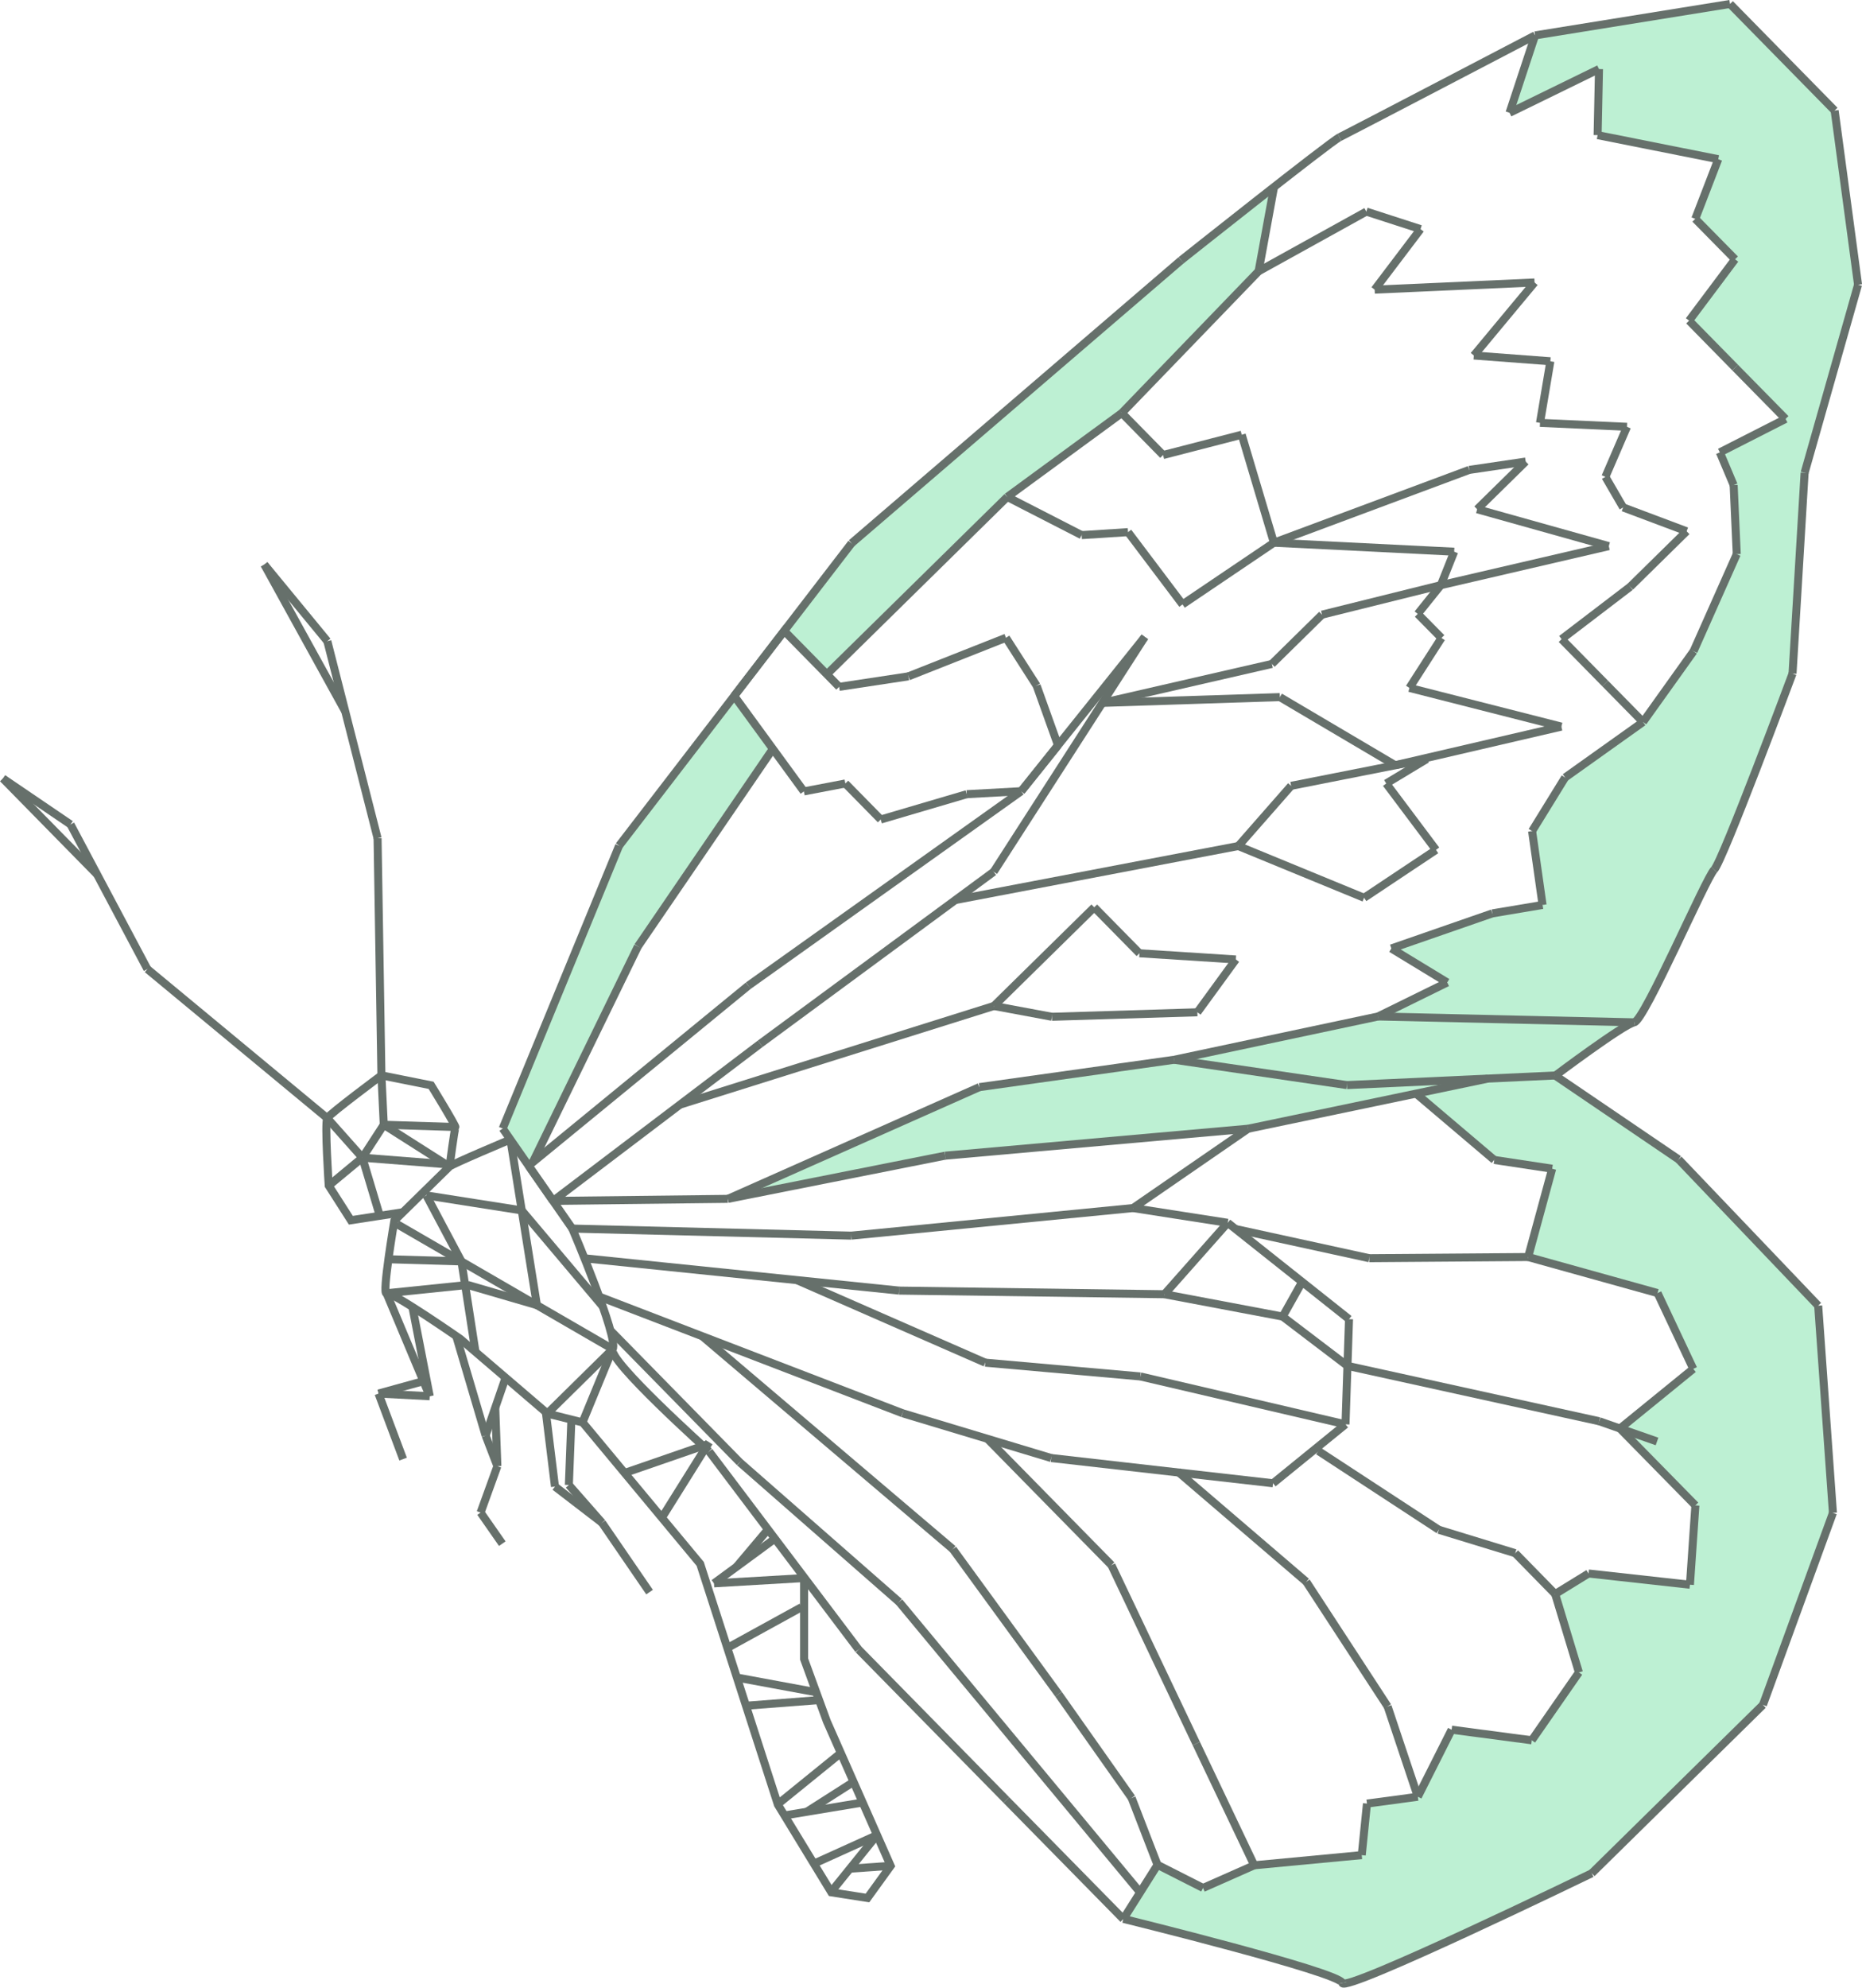 <svg xmlns="http://www.w3.org/2000/svg" width="174.23" height="185.91" viewBox="0 0 174.23 185.91">
  <g id="Layer_2" data-name="Layer 2">
    <g id="Middle">
      <g>
        <g opacity="0.3">
          <g>
            <polyline points="59.69 88.52 72.31 70.05 68.7 65.09 57.93 79.1 47.04 105.55 49.52 109.11 49.85 108.71 59.69 88.52" fill="#23ce6b"/>
            <path d="M73.38,59l4,4.06L94.25,46.48,105,38.63l12.8-13.26,1.44-7.87c-4.08,3.19-8.69,6.84-8.69,6.84L79.68,50.81Z" fill="#23ce6b"/>
            <path d="M68.11,112.13l20.33-4,28.35-2.52,22.44-4.69,6.28-.29s6.44-4.79,7.41-5,6.7-13.51,7.48-14.28S167.73,63,167.73,63l1.13-18.78,5-17.59-2.19-16.29-9.79-10L143.64,3.31l-2.39,7.24,8.37-4.09-.13,6.18,11.29,2.25-2.15,5.58,3.72,3.78L158.05,30l4.31,4.39,4.72,4.8-6.15,3.13,1.29,3.06.29,6.46-4,9.08-4.73,6.62-7.29,5.19-3.09,5,1,6.91-4.7.79-9.45,3.28,5.23,3.18L129,95.07l-19.08,4.05-18.23,2.56Z" fill="#23ce6b"/>
            <path d="M145.51,100.59l11.56,7.85,13.06,13.68,1.38,19.38-6.55,18-16,15.75s-23.16,11.23-23.34,10.26-20.49-6-20.49-6l3.2-5.07,4.26,2.16,4.79-2.12,10.06-1,.49-4.82,4.76-.64,3.16-6.27,7.5,1,4.41-6.35-2.22-7.33,3.12-1.92,9.49,1.05.51-7.42-7.06-7.19,6.86-5.58-3.34-7.09L143,117.57l2.25-8.26-5.42-.82-7.31-6.2,6.72-1.41Z" fill="#23ce6b"/>
          </g>
        </g>
        <g>
          <line x1="53.55" y1="114.91" x2="47.04" y2="105.55" fill="none" stroke="#66706b" stroke-miterlimit="10" stroke-width="0.75"/>
          <path d="M57.33,126.18c.59-1-3.78-11.27-3.78-11.27" fill="none" stroke="#66706b" stroke-miterlimit="10" stroke-width="0.75"/>
          <path d="M66.35,135.75s-9.61-8.61-9-9.57" fill="none" stroke="#66706b" stroke-miterlimit="10" stroke-width="0.75"/>
          <line x1="80.34" y1="154.28" x2="66.35" y2="135.75" fill="none" stroke="#66706b" stroke-miterlimit="10" stroke-width="0.75"/>
          <line x1="94.16" y1="168.35" x2="80.34" y2="154.28" fill="none" stroke="#66706b" stroke-miterlimit="10" stroke-width="0.75"/>
          <line x1="105.11" y1="179.49" x2="94.16" y2="168.35" fill="none" stroke="#66706b" stroke-miterlimit="10" stroke-width="0.75"/>
          <path d="M125.6,185.47c-.19-1-20.49-6-20.49-6" fill="none" stroke="#66706b" stroke-miterlimit="10" stroke-width="0.75"/>
          <path d="M148.94,175.21s-23.16,11.23-23.34,10.26" fill="none" stroke="#66706b" stroke-miterlimit="10" stroke-width="0.75"/>
          <line x1="164.96" y1="159.46" x2="148.94" y2="175.21" fill="none" stroke="#66706b" stroke-miterlimit="10" stroke-width="0.75"/>
          <line x1="171.51" y1="141.5" x2="164.96" y2="159.46" fill="none" stroke="#66706b" stroke-miterlimit="10" stroke-width="0.75"/>
          <line x1="170.13" y1="122.12" x2="171.51" y2="141.5" fill="none" stroke="#66706b" stroke-miterlimit="10" stroke-width="0.75"/>
          <line x1="157.07" y1="108.44" x2="170.13" y2="122.12" fill="none" stroke="#66706b" stroke-miterlimit="10" stroke-width="0.75"/>
          <line x1="145.51" y1="100.59" x2="157.07" y2="108.44" fill="none" stroke="#66706b" stroke-miterlimit="10" stroke-width="0.75"/>
          <path d="M152.92,95.62c-1,.18-7.41,5-7.41,5" fill="none" stroke="#66706b" stroke-miterlimit="10" stroke-width="0.75"/>
          <path d="M160.4,81.34c-.78.77-6.51,14.09-7.48,14.28" fill="none" stroke="#66706b" stroke-miterlimit="10" stroke-width="0.75"/>
          <path d="M167.73,63s-6.55,17.58-7.33,18.34" fill="none" stroke="#66706b" stroke-miterlimit="10" stroke-width="0.75"/>
          <line x1="168.86" y1="44.22" x2="167.73" y2="63" fill="none" stroke="#66706b" stroke-miterlimit="10" stroke-width="0.75"/>
          <line x1="173.86" y1="26.63" x2="168.86" y2="44.22" fill="none" stroke="#66706b" stroke-miterlimit="10" stroke-width="0.75"/>
          <line x1="171.67" y1="10.34" x2="173.86" y2="26.63" fill="none" stroke="#66706b" stroke-miterlimit="10" stroke-width="0.75"/>
          <line x1="161.88" y1="0.37" x2="171.67" y2="10.34" fill="none" stroke="#66706b" stroke-miterlimit="10" stroke-width="0.75"/>
          <line x1="143.64" y1="3.31" x2="161.88" y2="0.37" fill="none" stroke="#66706b" stroke-miterlimit="10" stroke-width="0.75"/>
          <path d="M125.34,12.84c.78-.38,18.3-9.53,18.3-9.53" fill="none" stroke="#66706b" stroke-miterlimit="10" stroke-width="0.75"/>
          <path d="M110.52,24.34s14-11.12,14.82-11.5" fill="none" stroke="#66706b" stroke-miterlimit="10" stroke-width="0.75"/>
          <line x1="79.68" y1="50.81" x2="110.52" y2="24.34" fill="none" stroke="#66706b" stroke-miterlimit="10" stroke-width="0.75"/>
          <line x1="57.93" y1="79.1" x2="79.68" y2="50.81" fill="none" stroke="#66706b" stroke-miterlimit="10" stroke-width="0.75"/>
          <line x1="47.04" y1="105.55" x2="57.93" y2="79.1" fill="none" stroke="#66706b" stroke-miterlimit="10" stroke-width="0.75"/>
          <g>
            <g>
              <path d="M47.76,106.58s-5.46,2.29-5.7,2.53-5.16,5.06-5.16,5.06-1.19,7-.73,6.79,6.89,4.26,6.89,4.26l8.18,7,3.28.82,11,13.23,7.27,22.52,5,8.2,3.38.53,2.17-3L77.37,161l-2.13-5.83,0-7.54" fill="none" stroke="#66706b" stroke-miterlimit="10" stroke-width="0.75"/>
              <path d="M37.7,113.38l-4.87.75-2.07-3.24s-.39-5.89-.14-6.31,5.07-4,5.07-4l4.65.93s2.37,3.85,2.28,3.94-.56,3.7-.56,3.7" fill="none" stroke="#66706b" stroke-miterlimit="10" stroke-width="0.75"/>
            </g>
            <g>
              <line x1="35.69" y1="100.54" x2="35.91" y2="105.2" fill="none" stroke="#66706b" stroke-miterlimit="10" stroke-width="0.75"/>
              <line x1="42.62" y1="105.41" x2="35.91" y2="105.2" fill="none" stroke="#66706b" stroke-miterlimit="10" stroke-width="0.75"/>
              <line x1="30.62" y1="104.58" x2="33.91" y2="108.28" fill="none" stroke="#66706b" stroke-miterlimit="10" stroke-width="0.75"/>
              <line x1="35.54" y1="113.72" x2="33.91" y2="108.28" fill="none" stroke="#66706b" stroke-miterlimit="10" stroke-width="0.75"/>
              <line x1="30.76" y1="110.89" x2="33.91" y2="108.28" fill="none" stroke="#66706b" stroke-miterlimit="10" stroke-width="0.75"/>
              <line x1="42.06" y1="109.11" x2="35.91" y2="105.2" fill="none" stroke="#66706b" stroke-miterlimit="10" stroke-width="0.75"/>
              <line x1="35.91" y1="105.2" x2="33.91" y2="108.28" fill="none" stroke="#66706b" stroke-miterlimit="10" stroke-width="0.75"/>
              <line x1="41.72" y1="108.89" x2="33.91" y2="108.28" fill="none" stroke="#66706b" stroke-miterlimit="10" stroke-width="0.75"/>
              <line x1="37.16" y1="114.5" x2="57.33" y2="126.18" fill="none" stroke="#66706b" stroke-miterlimit="10" stroke-width="0.75"/>
              <line x1="47.76" y1="106.58" x2="50.24" y2="122.07" fill="none" stroke="#66706b" stroke-miterlimit="10" stroke-width="0.75"/>
              <line x1="43.18" y1="117.98" x2="44.5" y2="126.49" fill="none" stroke="#66706b" stroke-miterlimit="10" stroke-width="0.75"/>
              <line x1="50.24" y1="122.07" x2="43.76" y2="120.18" fill="none" stroke="#66706b" stroke-miterlimit="10" stroke-width="0.75"/>
              <line x1="48.82" y1="113.21" x2="39.9" y2="111.81" fill="none" stroke="#66706b" stroke-miterlimit="10" stroke-width="0.75"/>
              <line x1="43.18" y1="117.98" x2="39.9" y2="111.81" fill="none" stroke="#66706b" stroke-miterlimit="10" stroke-width="0.75"/>
              <line x1="51.24" y1="132.18" x2="57.33" y2="126.18" fill="none" stroke="#66706b" stroke-miterlimit="10" stroke-width="0.75"/>
              <line x1="54.52" y1="133" x2="57.33" y2="126.18" fill="none" stroke="#66706b" stroke-miterlimit="10" stroke-width="0.75"/>
              <line x1="58.47" y1="137.76" x2="66.11" y2="135.12" fill="none" stroke="#66706b" stroke-miterlimit="10" stroke-width="0.75"/>
              <line x1="61.94" y1="141.94" x2="66.35" y2="134.89" fill="none" stroke="#66706b" stroke-miterlimit="10" stroke-width="0.75"/>
              <line x1="72.51" y1="143.91" x2="66.81" y2="148.09" fill="none" stroke="#66706b" stroke-miterlimit="10" stroke-width="0.75"/>
              <line x1="75.19" y1="147.6" x2="66.81" y2="148.09" fill="none" stroke="#66706b" stroke-miterlimit="10" stroke-width="0.75"/>
              <line x1="71.86" y1="143.05" x2="68.92" y2="146.54" fill="none" stroke="#66706b" stroke-miterlimit="10" stroke-width="0.75"/>
              <line x1="75" y1="150.32" x2="68.05" y2="154.14" fill="none" stroke="#66706b" stroke-miterlimit="10" stroke-width="0.75"/>
              <line x1="76.4" y1="158.28" x2="68.94" y2="156.9" fill="none" stroke="#66706b" stroke-miterlimit="10" stroke-width="0.75"/>
              <line x1="76.51" y1="159.02" x2="69.91" y2="159.53" fill="none" stroke="#66706b" stroke-miterlimit="10" stroke-width="0.75"/>
              <line x1="72.77" y1="168.75" x2="78.68" y2="163.96" fill="none" stroke="#66706b" stroke-miterlimit="10" stroke-width="0.75"/>
              <line x1="73.41" y1="169.8" x2="80.72" y2="168.59" fill="none" stroke="#66706b" stroke-miterlimit="10" stroke-width="0.75"/>
              <line x1="79.87" y1="166.66" x2="75.48" y2="169.46" fill="none" stroke="#66706b" stroke-miterlimit="10" stroke-width="0.75"/>
              <line x1="77.77" y1="176.95" x2="82.06" y2="171.64" fill="none" stroke="#66706b" stroke-miterlimit="10" stroke-width="0.75"/>
              <line x1="83.32" y1="174.51" x2="79.52" y2="174.78" fill="none" stroke="#66706b" stroke-miterlimit="10" stroke-width="0.75"/>
              <line x1="76.29" y1="174.25" x2="82.06" y2="171.64" fill="none" stroke="#66706b" stroke-miterlimit="10" stroke-width="0.75"/>
              <line x1="43.18" y1="117.98" x2="36.42" y2="117.78" fill="none" stroke="#66706b" stroke-miterlimit="10" stroke-width="0.75"/>
              <line x1="43.76" y1="120.18" x2="36.17" y2="120.96" fill="none" stroke="#66706b" stroke-miterlimit="10" stroke-width="0.75"/>
              <line x1="56.39" y1="122.18" x2="48.82" y2="113.21" fill="none" stroke="#66706b" stroke-miterlimit="10" stroke-width="0.75"/>
            </g>
          </g>
          <line x1="35.69" y1="100.54" x2="35.33" y2="78.4" fill="none" stroke="#66706b" stroke-miterlimit="10" stroke-width="0.75"/>
          <line x1="30.63" y1="59.97" x2="35.33" y2="78.4" fill="none" stroke="#66706b" stroke-miterlimit="10" stroke-width="0.75"/>
          <line x1="32.29" y1="66.51" x2="24.73" y2="52.8" fill="none" stroke="#66706b" stroke-miterlimit="10" stroke-width="0.75"/>
          <line x1="30.63" y1="59.97" x2="24.73" y2="52.8" fill="none" stroke="#66706b" stroke-miterlimit="10" stroke-width="0.75"/>
          <line x1="30.62" y1="104.58" x2="13.79" y2="90.64" fill="none" stroke="#66706b" stroke-miterlimit="10" stroke-width="0.75"/>
          <line x1="13.79" y1="90.64" x2="6.6" y2="77.11" fill="none" stroke="#66706b" stroke-miterlimit="10" stroke-width="0.75"/>
          <line x1="9.09" y1="81.79" x2="0.27" y2="72.81" fill="none" stroke="#66706b" stroke-miterlimit="10" stroke-width="0.75"/>
          <line x1="6.6" y1="77.11" x2="0.27" y2="72.81" fill="none" stroke="#66706b" stroke-miterlimit="10" stroke-width="0.75"/>
          <line x1="36.17" y1="120.96" x2="40.21" y2="130.59" fill="none" stroke="#66706b" stroke-miterlimit="10" stroke-width="0.75"/>
          <line x1="40.21" y1="130.59" x2="38.59" y2="122.24" fill="none" stroke="#66706b" stroke-miterlimit="10" stroke-width="0.75"/>
          <line x1="40.21" y1="130.59" x2="35.42" y2="130.34" fill="none" stroke="#66706b" stroke-miterlimit="10" stroke-width="0.75"/>
          <line x1="47.25" y1="129.02" x2="45.44" y2="134.27" fill="none" stroke="#66706b" stroke-miterlimit="10" stroke-width="0.75"/>
          <line x1="46.54" y1="137.13" x2="45.44" y2="134.27" fill="none" stroke="#66706b" stroke-miterlimit="10" stroke-width="0.75"/>
          <line x1="53.47" y1="132.64" x2="53.23" y2="138.89" fill="none" stroke="#66706b" stroke-miterlimit="10" stroke-width="0.75"/>
          <line x1="53.23" y1="138.89" x2="56.33" y2="142.42" fill="none" stroke="#66706b" stroke-miterlimit="10" stroke-width="0.75"/>
          <line x1="45.44" y1="134.27" x2="42.69" y2="124.97" fill="none" stroke="#66706b" stroke-miterlimit="10" stroke-width="0.75"/>
          <line x1="39.62" y1="129.18" x2="35.42" y2="130.34" fill="none" stroke="#66706b" stroke-miterlimit="10" stroke-width="0.75"/>
          <line x1="46.54" y1="137.13" x2="46.34" y2="131.64" fill="none" stroke="#66706b" stroke-miterlimit="10" stroke-width="0.75"/>
          <line x1="46.54" y1="137.13" x2="44.97" y2="141.47" fill="none" stroke="#66706b" stroke-miterlimit="10" stroke-width="0.75"/>
          <line x1="51.93" y1="139.04" x2="56.33" y2="142.42" fill="none" stroke="#66706b" stroke-miterlimit="10" stroke-width="0.75"/>
          <line x1="51.93" y1="139.04" x2="51.07" y2="132.04" fill="none" stroke="#66706b" stroke-miterlimit="10" stroke-width="0.75"/>
          <line x1="60.78" y1="148.91" x2="56.33" y2="142.42" fill="none" stroke="#66706b" stroke-miterlimit="10" stroke-width="0.75"/>
          <line x1="47" y1="144.38" x2="44.97" y2="141.47" fill="none" stroke="#66706b" stroke-miterlimit="10" stroke-width="0.75"/>
          <line x1="37.72" y1="136.47" x2="35.42" y2="130.34" fill="none" stroke="#66706b" stroke-miterlimit="10" stroke-width="0.75"/>
          <line x1="51.75" y1="112.32" x2="49.46" y2="109.03" fill="none" stroke="#66706b" stroke-miterlimit="10" stroke-width="0.75"/>
          <line x1="71.14" y1="97.62" x2="51.75" y2="112.32" fill="none" stroke="#66706b" stroke-miterlimit="10" stroke-width="0.75"/>
          <line x1="92.98" y1="81.54" x2="71.14" y2="97.62" fill="none" stroke="#66706b" stroke-miterlimit="10" stroke-width="0.75"/>
          <line x1="107.12" y1="59.57" x2="92.98" y2="81.54" fill="none" stroke="#66706b" stroke-miterlimit="10" stroke-width="0.75"/>
          <line x1="95.56" y1="74" x2="107.12" y2="59.57" fill="none" stroke="#66706b" stroke-miterlimit="10" stroke-width="0.75"/>
          <line x1="70.02" y1="92.19" x2="95.56" y2="74" fill="none" stroke="#66706b" stroke-miterlimit="10" stroke-width="0.75"/>
          <line x1="49.46" y1="109.03" x2="70.02" y2="92.19" fill="none" stroke="#66706b" stroke-miterlimit="10" stroke-width="0.75"/>
          <line x1="126.03" y1="101.49" x2="145.51" y2="100.59" fill="none" stroke="#66706b" stroke-miterlimit="10" stroke-width="0.75"/>
          <line x1="109.87" y1="99.12" x2="126.03" y2="101.49" fill="none" stroke="#66706b" stroke-miterlimit="10" stroke-width="0.75"/>
          <line x1="91.64" y1="101.68" x2="109.87" y2="99.12" fill="none" stroke="#66706b" stroke-miterlimit="10" stroke-width="0.75"/>
          <line x1="68.11" y1="112.13" x2="91.64" y2="101.68" fill="none" stroke="#66706b" stroke-miterlimit="10" stroke-width="0.75"/>
          <line x1="51.75" y1="112.32" x2="68.11" y2="112.13" fill="none" stroke="#66706b" stroke-miterlimit="10" stroke-width="0.75"/>
          <polyline points="68.7 65.09 73.38 59.01 78.52 64.24" fill="none" stroke="#66706b" stroke-miterlimit="10" stroke-width="0.75"/>
          <line x1="75.22" y1="74.02" x2="68.7" y2="65.09" fill="none" stroke="#66706b" stroke-miterlimit="10" stroke-width="0.75"/>
          <line x1="79.1" y1="73.28" x2="75.22" y2="74.02" fill="none" stroke="#66706b" stroke-miterlimit="10" stroke-width="0.75"/>
          <line x1="82.41" y1="76.65" x2="79.1" y2="73.28" fill="none" stroke="#66706b" stroke-miterlimit="10" stroke-width="0.75"/>
          <line x1="90.46" y1="74.28" x2="82.41" y2="76.65" fill="none" stroke="#66706b" stroke-miterlimit="10" stroke-width="0.75"/>
          <line x1="95.56" y1="74" x2="90.46" y2="74.28" fill="none" stroke="#66706b" stroke-miterlimit="10" stroke-width="0.75"/>
          <line x1="99" y1="69.71" x2="95.56" y2="74" fill="none" stroke="#66706b" stroke-miterlimit="10" stroke-width="0.75"/>
          <line x1="97" y1="64.13" x2="99" y2="69.71" fill="none" stroke="#66706b" stroke-miterlimit="10" stroke-width="0.75"/>
          <line x1="94.13" y1="59.65" x2="97" y2="64.13" fill="none" stroke="#66706b" stroke-miterlimit="10" stroke-width="0.75"/>
          <line x1="85" y1="63.26" x2="94.13" y2="59.65" fill="none" stroke="#66706b" stroke-miterlimit="10" stroke-width="0.75"/>
          <line x1="78.52" y1="64.24" x2="85" y2="63.26" fill="none" stroke="#66706b" stroke-miterlimit="10" stroke-width="0.75"/>
          <line x1="101.21" y1="50.05" x2="94.25" y2="46.48" fill="none" stroke="#66706b" stroke-miterlimit="10" stroke-width="0.75"/>
          <line x1="105.55" y1="49.77" x2="101.21" y2="50.05" fill="none" stroke="#66706b" stroke-miterlimit="10" stroke-width="0.75"/>
          <line x1="110.65" y1="56.53" x2="105.55" y2="49.77" fill="none" stroke="#66706b" stroke-miterlimit="10" stroke-width="0.75"/>
          <line x1="119.2" y1="50.76" x2="110.65" y2="56.53" fill="none" stroke="#66706b" stroke-miterlimit="10" stroke-width="0.75"/>
          <line x1="116.19" y1="40.66" x2="119.2" y2="50.76" fill="none" stroke="#66706b" stroke-miterlimit="10" stroke-width="0.75"/>
          <line x1="108.83" y1="42.56" x2="116.19" y2="40.66" fill="none" stroke="#66706b" stroke-miterlimit="10" stroke-width="0.75"/>
          <line x1="104.97" y1="38.63" x2="108.83" y2="42.56" fill="none" stroke="#66706b" stroke-miterlimit="10" stroke-width="0.75"/>
          <line x1="94.25" y1="46.48" x2="104.97" y2="38.63" fill="none" stroke="#66706b" stroke-miterlimit="10" stroke-width="0.75"/>
          <line x1="116.79" y1="105.57" x2="139.23" y2="100.88" fill="none" stroke="#66706b" stroke-miterlimit="10" stroke-width="0.75"/>
          <line x1="88.44" y1="108.09" x2="116.79" y2="105.57" fill="none" stroke="#66706b" stroke-miterlimit="10" stroke-width="0.75"/>
          <line x1="68.11" y1="112.13" x2="88.44" y2="108.09" fill="none" stroke="#66706b" stroke-miterlimit="10" stroke-width="0.75"/>
          <line x1="106.02" y1="112.99" x2="116.79" y2="105.57" fill="none" stroke="#66706b" stroke-miterlimit="10" stroke-width="0.75"/>
          <line x1="79.65" y1="115.57" x2="106.02" y2="112.99" fill="none" stroke="#66706b" stroke-miterlimit="10" stroke-width="0.75"/>
          <line x1="53.55" y1="114.91" x2="79.65" y2="115.57" fill="none" stroke="#66706b" stroke-miterlimit="10" stroke-width="0.75"/>
          <line x1="114.88" y1="114.37" x2="106.02" y2="112.99" fill="none" stroke="#66706b" stroke-miterlimit="10" stroke-width="0.75"/>
          <line x1="126.23" y1="123.38" x2="114.88" y2="114.37" fill="none" stroke="#66706b" stroke-miterlimit="10" stroke-width="0.75"/>
          <line x1="125.9" y1="133.22" x2="126.23" y2="123.38" fill="none" stroke="#66706b" stroke-miterlimit="10" stroke-width="0.75"/>
          <line x1="119.12" y1="138.73" x2="125.9" y2="133.22" fill="none" stroke="#66706b" stroke-miterlimit="10" stroke-width="0.75"/>
          <line x1="98.36" y1="136.37" x2="119.12" y2="138.73" fill="none" stroke="#66706b" stroke-miterlimit="10" stroke-width="0.75"/>
          <line x1="84.45" y1="132.18" x2="98.36" y2="136.37" fill="none" stroke="#66706b" stroke-miterlimit="10" stroke-width="0.75"/>
          <line x1="56.06" y1="121.27" x2="84.45" y2="132.18" fill="none" stroke="#66706b" stroke-miterlimit="10" stroke-width="0.75"/>
          <line x1="149.64" y1="132.93" x2="155.05" y2="134.82" fill="none" stroke="#66706b" stroke-miterlimit="10" stroke-width="0.75"/>
          <line x1="126.08" y1="127.75" x2="149.64" y2="132.93" fill="none" stroke="#66706b" stroke-miterlimit="10" stroke-width="0.75"/>
          <line x1="120.02" y1="123.14" x2="126.08" y2="127.75" fill="none" stroke="#66706b" stroke-miterlimit="10" stroke-width="0.75"/>
          <line x1="108.96" y1="121.05" x2="120.02" y2="123.14" fill="none" stroke="#66706b" stroke-miterlimit="10" stroke-width="0.75"/>
          <line x1="84.13" y1="120.71" x2="108.96" y2="121.05" fill="none" stroke="#66706b" stroke-miterlimit="10" stroke-width="0.75"/>
          <line x1="54.69" y1="117.69" x2="84.13" y2="120.71" fill="none" stroke="#66706b" stroke-miterlimit="10" stroke-width="0.75"/>
          <line x1="121.84" y1="119.9" x2="120.02" y2="123.14" fill="none" stroke="#66706b" stroke-miterlimit="10" stroke-width="0.75"/>
          <line x1="106.71" y1="128.74" x2="125.9" y2="133.22" fill="none" stroke="#66706b" stroke-miterlimit="10" stroke-width="0.75"/>
          <line x1="92.19" y1="127.45" x2="106.71" y2="128.74" fill="none" stroke="#66706b" stroke-miterlimit="10" stroke-width="0.75"/>
          <line x1="74.56" y1="119.73" x2="92.19" y2="127.45" fill="none" stroke="#66706b" stroke-miterlimit="10" stroke-width="0.75"/>
          <line x1="108.96" y1="121.05" x2="114.88" y2="114.37" fill="none" stroke="#66706b" stroke-miterlimit="10" stroke-width="0.75"/>
          <line x1="98.43" y1="95.1" x2="93" y2="94.09" fill="none" stroke="#66706b" stroke-miterlimit="10" stroke-width="0.75"/>
          <line x1="112.04" y1="94.68" x2="98.43" y2="95.1" fill="none" stroke="#66706b" stroke-miterlimit="10" stroke-width="0.75"/>
          <line x1="115.64" y1="89.74" x2="112.04" y2="94.68" fill="none" stroke="#66706b" stroke-miterlimit="10" stroke-width="0.75"/>
          <line x1="106.62" y1="89.16" x2="115.64" y2="89.74" fill="none" stroke="#66706b" stroke-miterlimit="10" stroke-width="0.75"/>
          <line x1="102.39" y1="84.86" x2="106.62" y2="89.16" fill="none" stroke="#66706b" stroke-miterlimit="10" stroke-width="0.75"/>
          <line x1="93" y1="94.09" x2="102.39" y2="84.86" fill="none" stroke="#66706b" stroke-miterlimit="10" stroke-width="0.75"/>
          <line x1="63.65" y1="103.31" x2="93" y2="94.09" fill="none" stroke="#66706b" stroke-miterlimit="10" stroke-width="0.75"/>
          <line x1="120.81" y1="73.5" x2="115.87" y2="79.13" fill="none" stroke="#66706b" stroke-miterlimit="10" stroke-width="0.75"/>
          <line x1="133.51" y1="70.99" x2="120.81" y2="73.5" fill="none" stroke="#66706b" stroke-miterlimit="10" stroke-width="0.75"/>
          <line x1="129.71" y1="73.28" x2="133.51" y2="70.99" fill="none" stroke="#66706b" stroke-miterlimit="10" stroke-width="0.75"/>
          <line x1="134.37" y1="79.49" x2="129.71" y2="73.28" fill="none" stroke="#66706b" stroke-miterlimit="10" stroke-width="0.75"/>
          <line x1="127.64" y1="83.97" x2="134.37" y2="79.49" fill="none" stroke="#66706b" stroke-miterlimit="10" stroke-width="0.75"/>
          <line x1="115.87" y1="79.13" x2="127.64" y2="83.97" fill="none" stroke="#66706b" stroke-miterlimit="10" stroke-width="0.75"/>
          <line x1="89.39" y1="84.18" x2="115.87" y2="79.13" fill="none" stroke="#66706b" stroke-miterlimit="10" stroke-width="0.75"/>
          <line x1="119.01" y1="62.1" x2="103.15" y2="65.74" fill="none" stroke="#66706b" stroke-miterlimit="10" stroke-width="0.75"/>
          <line x1="123.7" y1="57.49" x2="119.01" y2="62.1" fill="none" stroke="#66706b" stroke-miterlimit="10" stroke-width="0.75"/>
          <line x1="134.82" y1="54.73" x2="123.7" y2="57.49" fill="none" stroke="#66706b" stroke-miterlimit="10" stroke-width="0.75"/>
          <line x1="132.66" y1="57.42" x2="134.82" y2="54.73" fill="none" stroke="#66706b" stroke-miterlimit="10" stroke-width="0.75"/>
          <line x1="134.88" y1="59.67" x2="132.66" y2="57.42" fill="none" stroke="#66706b" stroke-miterlimit="10" stroke-width="0.75"/>
          <line x1="131.88" y1="64.34" x2="134.88" y2="59.67" fill="none" stroke="#66706b" stroke-miterlimit="10" stroke-width="0.75"/>
          <line x1="146.1" y1="67.96" x2="131.88" y2="64.34" fill="none" stroke="#66706b" stroke-miterlimit="10" stroke-width="0.75"/>
          <line x1="130.55" y1="71.57" x2="146.1" y2="67.96" fill="none" stroke="#66706b" stroke-miterlimit="10" stroke-width="0.75"/>
          <line x1="119.76" y1="65.2" x2="130.55" y2="71.57" fill="none" stroke="#66706b" stroke-miterlimit="10" stroke-width="0.75"/>
          <line x1="103.15" y1="65.74" x2="119.76" y2="65.2" fill="none" stroke="#66706b" stroke-miterlimit="10" stroke-width="0.75"/>
          <line x1="137.48" y1="43.95" x2="119.2" y2="50.76" fill="none" stroke="#66706b" stroke-miterlimit="10" stroke-width="0.75"/>
          <line x1="142.76" y1="43.17" x2="137.48" y2="43.95" fill="none" stroke="#66706b" stroke-miterlimit="10" stroke-width="0.75"/>
          <line x1="138.22" y1="47.63" x2="142.76" y2="43.17" fill="none" stroke="#66706b" stroke-miterlimit="10" stroke-width="0.75"/>
          <line x1="150.54" y1="51.08" x2="138.22" y2="47.63" fill="none" stroke="#66706b" stroke-miterlimit="10" stroke-width="0.75"/>
          <line x1="134.82" y1="54.73" x2="150.54" y2="51.08" fill="none" stroke="#66706b" stroke-miterlimit="10" stroke-width="0.75"/>
          <line x1="136.07" y1="51.6" x2="134.82" y2="54.73" fill="none" stroke="#66706b" stroke-miterlimit="10" stroke-width="0.75"/>
          <line x1="119.2" y1="50.76" x2="136.07" y2="51.6" fill="none" stroke="#66706b" stroke-miterlimit="10" stroke-width="0.75"/>
          <line x1="128.95" y1="95.07" x2="152.92" y2="95.62" fill="none" stroke="#66706b" stroke-miterlimit="10" stroke-width="0.75"/>
          <line x1="109.87" y1="99.12" x2="128.95" y2="95.07" fill="none" stroke="#66706b" stroke-miterlimit="10" stroke-width="0.75"/>
          <line x1="59.69" y1="88.52" x2="72.31" y2="70.05" fill="none" stroke="#66706b" stroke-miterlimit="10" stroke-width="0.75"/>
          <line x1="49.85" y1="108.71" x2="59.69" y2="88.52" fill="none" stroke="#66706b" stroke-miterlimit="10" stroke-width="0.75"/>
          <line x1="77.37" y1="63.07" x2="94.25" y2="46.48" fill="none" stroke="#66706b" stroke-miterlimit="10" stroke-width="0.75"/>
          <line x1="117.77" y1="25.37" x2="119.21" y2="17.5" fill="none" stroke="#66706b" stroke-miterlimit="10" stroke-width="0.75"/>
          <line x1="104.97" y1="38.63" x2="117.77" y2="25.37" fill="none" stroke="#66706b" stroke-miterlimit="10" stroke-width="0.75"/>
          <line x1="135.42" y1="91.89" x2="128.95" y2="95.07" fill="none" stroke="#66706b" stroke-miterlimit="10" stroke-width="0.75"/>
          <line x1="130.19" y1="88.71" x2="135.42" y2="91.89" fill="none" stroke="#66706b" stroke-miterlimit="10" stroke-width="0.75"/>
          <line x1="139.64" y1="85.43" x2="130.19" y2="88.71" fill="none" stroke="#66706b" stroke-miterlimit="10" stroke-width="0.75"/>
          <line x1="144.34" y1="84.64" x2="139.64" y2="85.43" fill="none" stroke="#66706b" stroke-miterlimit="10" stroke-width="0.75"/>
          <line x1="143.36" y1="77.73" x2="144.34" y2="84.64" fill="none" stroke="#66706b" stroke-miterlimit="10" stroke-width="0.75"/>
          <line x1="146.45" y1="72.72" x2="143.36" y2="77.73" fill="none" stroke="#66706b" stroke-miterlimit="10" stroke-width="0.75"/>
          <line x1="153.74" y1="67.53" x2="146.45" y2="72.72" fill="none" stroke="#66706b" stroke-miterlimit="10" stroke-width="0.75"/>
          <line x1="150.2" y1="63.93" x2="153.74" y2="67.53" fill="none" stroke="#66706b" stroke-miterlimit="10" stroke-width="0.75"/>
          <line x1="146.12" y1="59.78" x2="150.2" y2="63.93" fill="none" stroke="#66706b" stroke-miterlimit="10" stroke-width="0.75"/>
          <line x1="152.54" y1="54.88" x2="146.12" y2="59.78" fill="none" stroke="#66706b" stroke-miterlimit="10" stroke-width="0.75"/>
          <line x1="157.82" y1="49.69" x2="152.54" y2="54.88" fill="none" stroke="#66706b" stroke-miterlimit="10" stroke-width="0.75"/>
          <line x1="151.88" y1="47.46" x2="157.82" y2="49.69" fill="none" stroke="#66706b" stroke-miterlimit="10" stroke-width="0.75"/>
          <line x1="150.22" y1="44.6" x2="151.88" y2="47.46" fill="none" stroke="#66706b" stroke-miterlimit="10" stroke-width="0.75"/>
          <line x1="152.24" y1="39.92" x2="150.22" y2="44.6" fill="none" stroke="#66706b" stroke-miterlimit="10" stroke-width="0.75"/>
          <line x1="144.1" y1="39.55" x2="152.24" y2="39.92" fill="none" stroke="#66706b" stroke-miterlimit="10" stroke-width="0.75"/>
          <line x1="145.07" y1="33.79" x2="144.1" y2="39.55" fill="none" stroke="#66706b" stroke-miterlimit="10" stroke-width="0.75"/>
          <line x1="137.91" y1="33.25" x2="145.07" y2="33.79" fill="none" stroke="#66706b" stroke-miterlimit="10" stroke-width="0.75"/>
          <line x1="143.59" y1="26.42" x2="137.91" y2="33.25" fill="none" stroke="#66706b" stroke-miterlimit="10" stroke-width="0.75"/>
          <line x1="128.63" y1="27.09" x2="143.59" y2="26.42" fill="none" stroke="#66706b" stroke-miterlimit="10" stroke-width="0.75"/>
          <line x1="132.92" y1="21.43" x2="128.63" y2="27.09" fill="none" stroke="#66706b" stroke-miterlimit="10" stroke-width="0.75"/>
          <line x1="127.85" y1="19.79" x2="132.92" y2="21.43" fill="none" stroke="#66706b" stroke-miterlimit="10" stroke-width="0.75"/>
          <line x1="117.77" y1="25.37" x2="127.85" y2="19.79" fill="none" stroke="#66706b" stroke-miterlimit="10" stroke-width="0.75"/>
          <line x1="158.47" y1="60.91" x2="153.74" y2="67.53" fill="none" stroke="#66706b" stroke-miterlimit="10" stroke-width="0.75"/>
          <line x1="162.51" y1="51.83" x2="158.47" y2="60.91" fill="none" stroke="#66706b" stroke-miterlimit="10" stroke-width="0.75"/>
          <line x1="162.22" y1="45.37" x2="162.51" y2="51.83" fill="none" stroke="#66706b" stroke-miterlimit="10" stroke-width="0.75"/>
          <line x1="160.93" y1="42.31" x2="162.22" y2="45.37" fill="none" stroke="#66706b" stroke-miterlimit="10" stroke-width="0.75"/>
          <line x1="167.08" y1="39.18" x2="160.93" y2="42.31" fill="none" stroke="#66706b" stroke-miterlimit="10" stroke-width="0.75"/>
          <line x1="162.36" y1="34.38" x2="167.08" y2="39.18" fill="none" stroke="#66706b" stroke-miterlimit="10" stroke-width="0.75"/>
          <line x1="158.05" y1="29.99" x2="162.36" y2="34.38" fill="none" stroke="#66706b" stroke-miterlimit="10" stroke-width="0.75"/>
          <line x1="162.35" y1="24.25" x2="158.05" y2="29.99" fill="none" stroke="#66706b" stroke-miterlimit="10" stroke-width="0.75"/>
          <line x1="158.63" y1="20.47" x2="162.35" y2="24.25" fill="none" stroke="#66706b" stroke-miterlimit="10" stroke-width="0.75"/>
          <line x1="160.78" y1="14.89" x2="158.63" y2="20.47" fill="none" stroke="#66706b" stroke-miterlimit="10" stroke-width="0.75"/>
          <line x1="149.49" y1="12.64" x2="160.78" y2="14.89" fill="none" stroke="#66706b" stroke-miterlimit="10" stroke-width="0.75"/>
          <line x1="149.62" y1="6.46" x2="149.49" y2="12.64" fill="none" stroke="#66706b" stroke-miterlimit="10" stroke-width="0.75"/>
          <line x1="141.25" y1="10.55" x2="149.62" y2="6.46" fill="none" stroke="#66706b" stroke-miterlimit="10" stroke-width="0.75"/>
          <line x1="143.64" y1="3.31" x2="141.25" y2="10.55" fill="none" stroke="#66706b" stroke-miterlimit="10" stroke-width="0.75"/>
          <line x1="108.31" y1="174.42" x2="105.11" y2="179.49" fill="none" stroke="#66706b" stroke-miterlimit="10" stroke-width="0.75"/>
          <line x1="112.57" y1="176.58" x2="108.31" y2="174.42" fill="none" stroke="#66706b" stroke-miterlimit="10" stroke-width="0.75"/>
          <line x1="117.36" y1="174.46" x2="112.57" y2="176.58" fill="none" stroke="#66706b" stroke-miterlimit="10" stroke-width="0.75"/>
          <line x1="127.42" y1="173.51" x2="117.36" y2="174.46" fill="none" stroke="#66706b" stroke-miterlimit="10" stroke-width="0.75"/>
          <line x1="127.91" y1="168.69" x2="127.42" y2="173.51" fill="none" stroke="#66706b" stroke-miterlimit="10" stroke-width="0.75"/>
          <line x1="132.67" y1="168.05" x2="127.91" y2="168.69" fill="none" stroke="#66706b" stroke-miterlimit="10" stroke-width="0.75"/>
          <line x1="135.83" y1="161.78" x2="132.67" y2="168.05" fill="none" stroke="#66706b" stroke-miterlimit="10" stroke-width="0.75"/>
          <line x1="143.33" y1="162.77" x2="135.83" y2="161.78" fill="none" stroke="#66706b" stroke-miterlimit="10" stroke-width="0.75"/>
          <line x1="147.74" y1="156.42" x2="143.33" y2="162.77" fill="none" stroke="#66706b" stroke-miterlimit="10" stroke-width="0.75"/>
          <line x1="145.52" y1="149.09" x2="147.74" y2="156.42" fill="none" stroke="#66706b" stroke-miterlimit="10" stroke-width="0.75"/>
          <line x1="148.64" y1="147.17" x2="145.52" y2="149.09" fill="none" stroke="#66706b" stroke-miterlimit="10" stroke-width="0.75"/>
          <line x1="158.13" y1="148.22" x2="148.64" y2="147.17" fill="none" stroke="#66706b" stroke-miterlimit="10" stroke-width="0.75"/>
          <line x1="158.64" y1="140.8" x2="158.13" y2="148.22" fill="none" stroke="#66706b" stroke-miterlimit="10" stroke-width="0.75"/>
          <line x1="151.58" y1="133.61" x2="158.64" y2="140.8" fill="none" stroke="#66706b" stroke-miterlimit="10" stroke-width="0.75"/>
          <line x1="158.44" y1="128.03" x2="151.58" y2="133.61" fill="none" stroke="#66706b" stroke-miterlimit="10" stroke-width="0.75"/>
          <line x1="155.1" y1="120.94" x2="158.44" y2="128.03" fill="none" stroke="#66706b" stroke-miterlimit="10" stroke-width="0.75"/>
          <line x1="142.99" y1="117.57" x2="155.1" y2="120.94" fill="none" stroke="#66706b" stroke-miterlimit="10" stroke-width="0.75"/>
          <line x1="145.24" y1="109.31" x2="142.99" y2="117.57" fill="none" stroke="#66706b" stroke-miterlimit="10" stroke-width="0.75"/>
          <line x1="139.82" y1="108.49" x2="145.24" y2="109.31" fill="none" stroke="#66706b" stroke-miterlimit="10" stroke-width="0.75"/>
          <line x1="132.51" y1="102.29" x2="139.82" y2="108.49" fill="none" stroke="#66706b" stroke-miterlimit="10" stroke-width="0.75"/>
          <line x1="69.22" y1="136.77" x2="57.1" y2="124.42" fill="none" stroke="#66706b" stroke-miterlimit="10" stroke-width="0.75"/>
          <line x1="84.13" y1="149.83" x2="69.22" y2="136.77" fill="none" stroke="#66706b" stroke-miterlimit="10" stroke-width="0.75"/>
          <line x1="106.66" y1="176.97" x2="84.13" y2="149.83" fill="none" stroke="#66706b" stroke-miterlimit="10" stroke-width="0.75"/>
          <line x1="105.89" y1="168.16" x2="108.31" y2="174.42" fill="none" stroke="#66706b" stroke-miterlimit="10" stroke-width="0.75"/>
          <line x1="99.05" y1="158.46" x2="105.89" y2="168.16" fill="none" stroke="#66706b" stroke-miterlimit="10" stroke-width="0.75"/>
          <line x1="89.16" y1="144.89" x2="99.05" y2="158.46" fill="none" stroke="#66706b" stroke-miterlimit="10" stroke-width="0.75"/>
          <line x1="65.7" y1="124.97" x2="89.16" y2="144.89" fill="none" stroke="#66706b" stroke-miterlimit="10" stroke-width="0.75"/>
          <line x1="111.94" y1="163.08" x2="117.36" y2="174.46" fill="none" stroke="#66706b" stroke-miterlimit="10" stroke-width="0.75"/>
          <line x1="104" y1="146.39" x2="111.94" y2="163.08" fill="none" stroke="#66706b" stroke-miterlimit="10" stroke-width="0.75"/>
          <line x1="92.38" y1="134.56" x2="104" y2="146.39" fill="none" stroke="#66706b" stroke-miterlimit="10" stroke-width="0.75"/>
          <line x1="129.84" y1="159.6" x2="132.67" y2="168.05" fill="none" stroke="#66706b" stroke-miterlimit="10" stroke-width="0.75"/>
          <line x1="122.23" y1="147.94" x2="129.84" y2="159.6" fill="none" stroke="#66706b" stroke-miterlimit="10" stroke-width="0.75"/>
          <line x1="110.18" y1="137.62" x2="122.23" y2="147.94" fill="none" stroke="#66706b" stroke-miterlimit="10" stroke-width="0.75"/>
          <line x1="141.78" y1="145.27" x2="145.52" y2="149.09" fill="none" stroke="#66706b" stroke-miterlimit="10" stroke-width="0.75"/>
          <line x1="134.63" y1="143.08" x2="141.78" y2="145.27" fill="none" stroke="#66706b" stroke-miterlimit="10" stroke-width="0.75"/>
          <line x1="123.36" y1="135.71" x2="134.63" y2="143.08" fill="none" stroke="#66706b" stroke-miterlimit="10" stroke-width="0.75"/>
          <line x1="128.12" y1="117.68" x2="142.99" y2="117.57" fill="none" stroke="#66706b" stroke-miterlimit="10" stroke-width="0.75"/>
          <line x1="115.61" y1="114.95" x2="128.12" y2="117.68" fill="none" stroke="#66706b" stroke-miterlimit="10" stroke-width="0.75"/>
        </g>
      </g>
    </g>
  </g>
</svg>
